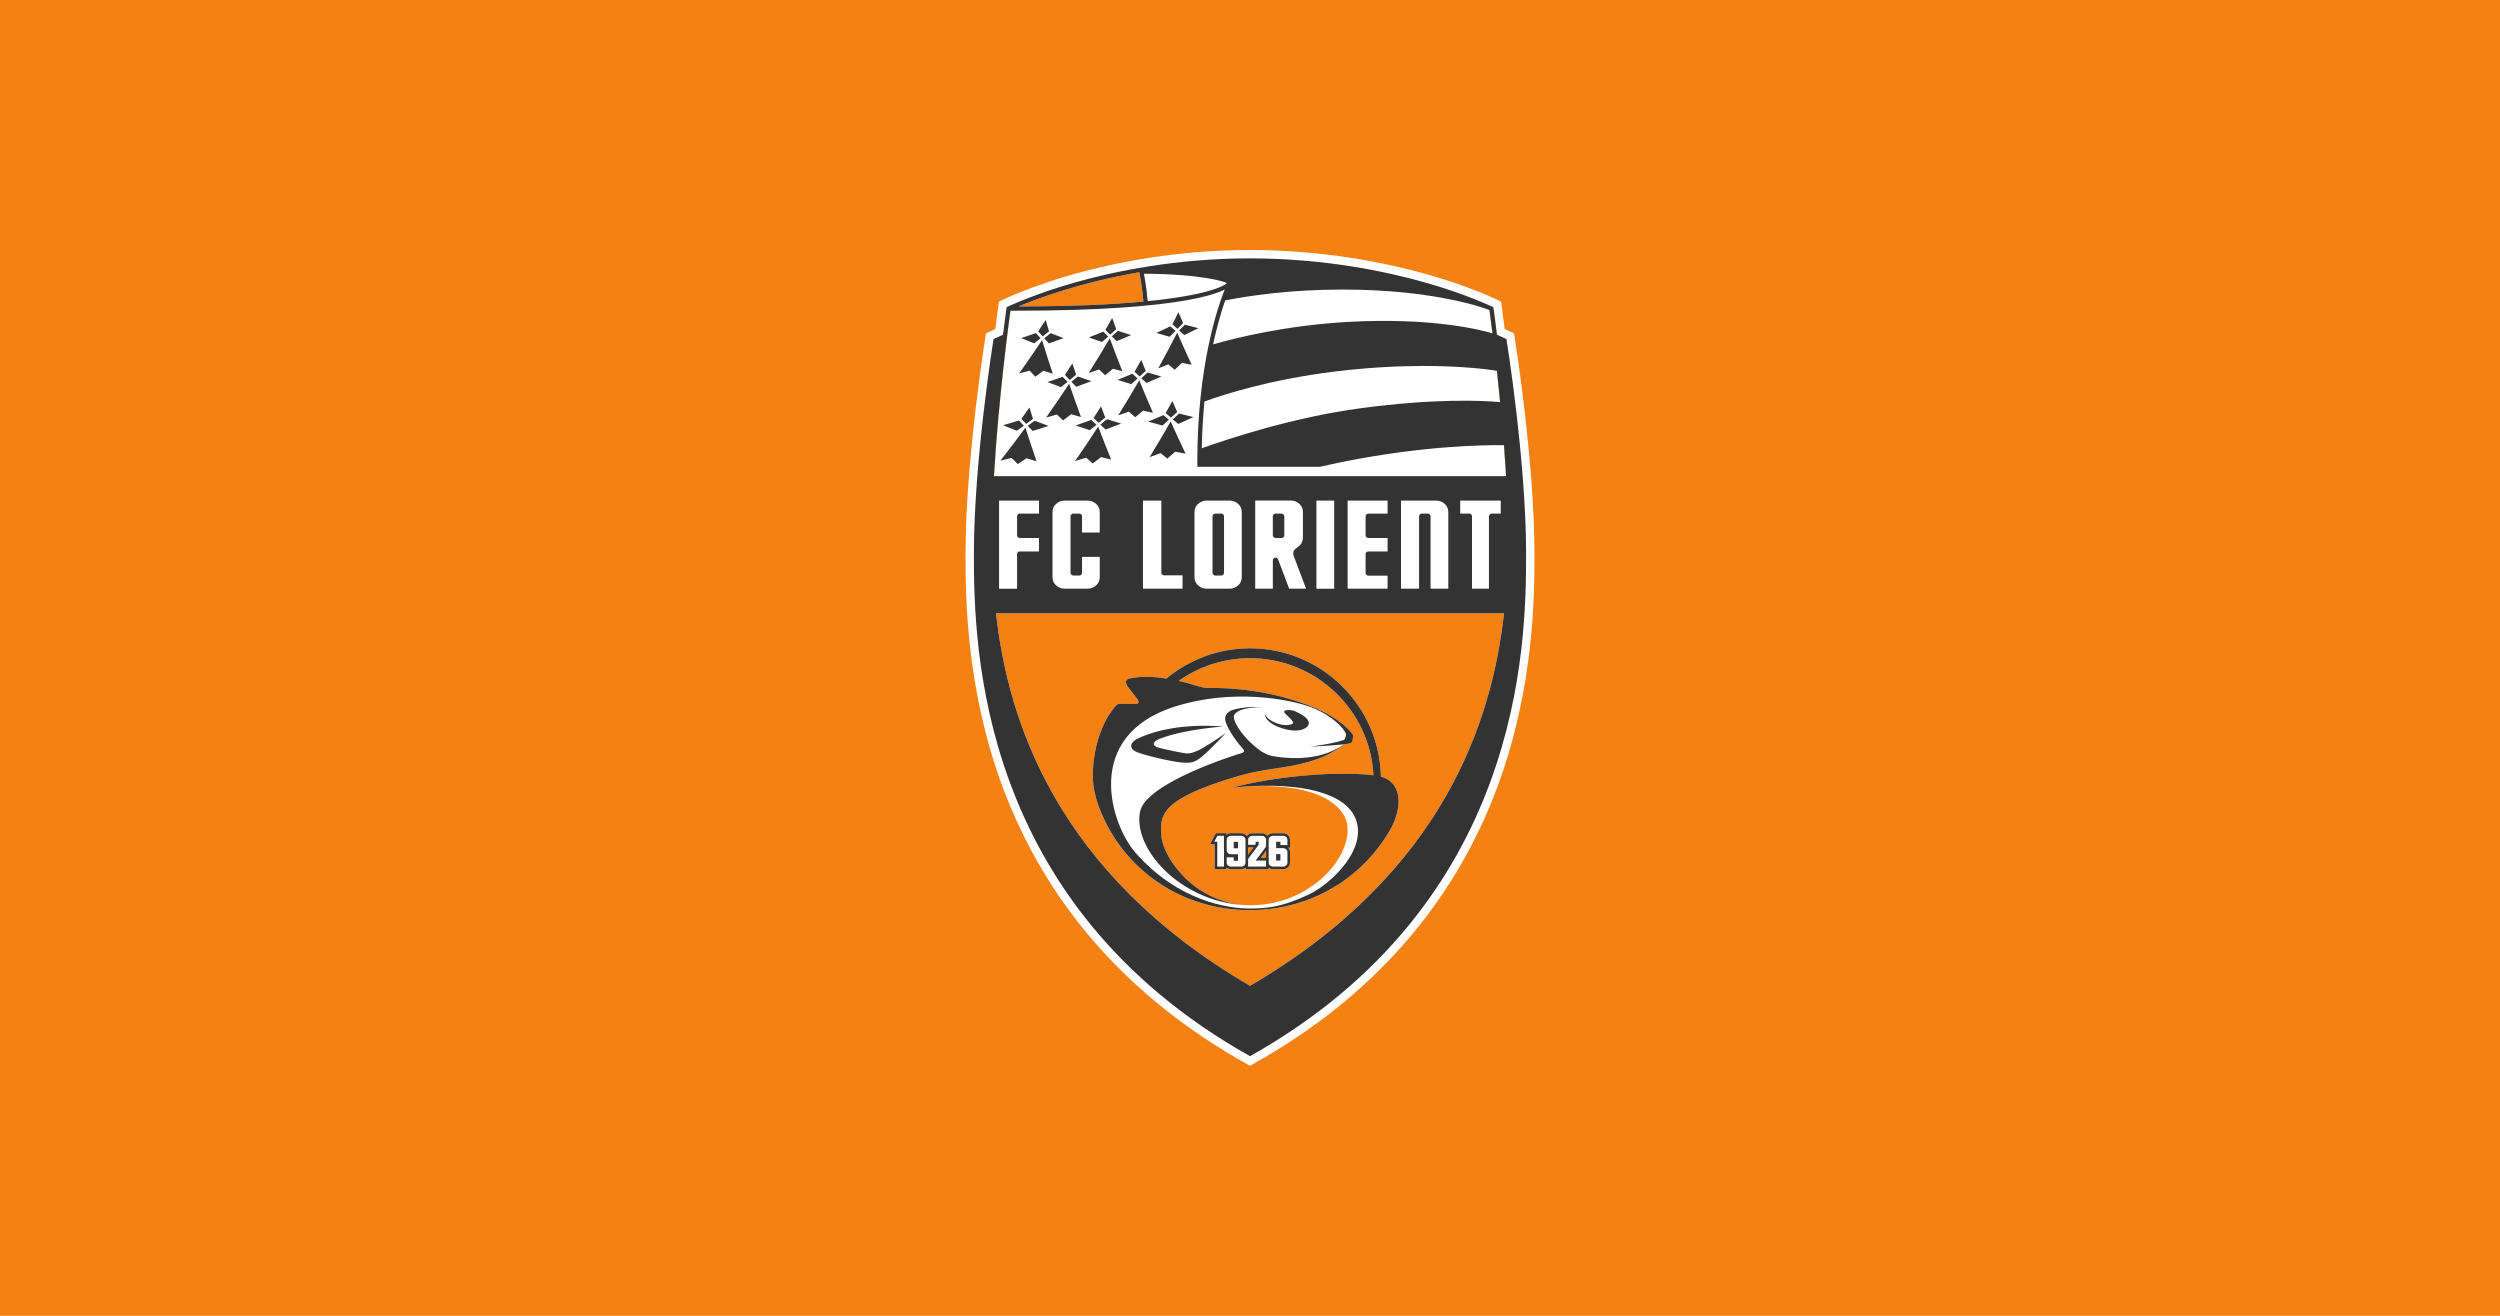 <svg version="1.1" viewBox="0 0 950 500" xml:space="preserve" xmlns="http://www.w3.org/2000/svg">
<path class="mono" d="m0 500h950v-500h-950z" style="fill:#f58113"/>
<path class="mono" d="m475 95.004c-28.468 0-52.185 4.996-67.072 9.185-16.042 4.518-26.378 9.482-26.809 9.693l-1.531 0.738s-0.751 5.46-1.373 10.416c-0.704 0.321-3.541 1.635-3.541 1.635l-0.266 1.66c-0.075 0.471-7.506 46.937-7.506 82.117 0 15.085-3.2e-4 50.401 13.889 88.035 16.568 44.883 47.736 80.426 92.65 105.64l1.559 0.875 1.559-0.875c44.914-25.211 76.087-60.755 92.648-105.64 13.889-37.634 13.891-72.95 13.891-88.035 0-35.18-7.423-81.646-7.498-82.117l-0.268-1.66c0-1e-5 -2.844-1.313-3.541-1.635-0.622-4.956-1.381-10.416-1.381-10.416l-1.531-0.738c-0.43-0.212-10.764-5.175-26.799-9.693-14.894-4.19-38.612-9.185-67.08-9.185zm8e-3 4.799c54.052 0 91.002 18.018 91.002 18.018h4e-3s4.545 32.568 6.295 63.135h-194.6c1.75-30.567 6.287-63.135 6.287-63.135s36.96-18.018 91.012-18.018zm-96.518 133.28h193.04c-4.464 40.3-22.653 98.5-96.518 141.53 1e-3 7.4e-4 3e-3 1e-3 4e-3 2e-3h-6e-3l2e-3 -2e-3c-73.865-43.029-92.051-101.23-96.521-141.53z" style="fill:#fff"/>
<path class="mono" d="m474.25 322.01h2.078l-2.078 2.775zm6.862 1.319v2.727h-2.044zm-15.044-6.09v-0.608h-4.06l-0.28 0.519-1.189 2.256-0.752 1.429h1.784v9.46h4.497v-0.601c0.478 0.383 1.012 0.581 1.647 0.601h4.012c0.588-0.021 1.107-0.205 1.586-0.581v0.581h8.77v-0.554c0.458 0.355 0.971 0.533 1.579 0.554h4.012c0.663-0.021 1.237-0.253 1.764-0.731 0.506-0.478 0.752-1.059 0.759-1.798v-3.923c-7e-3 -0.69-0.232-1.251-0.704-1.736h0.704v-2.96c-7e-3 -0.718-0.253-1.306-0.772-1.804-0.513-0.458-1.087-0.69-1.777-0.711h-4.012c-0.663 0.021-1.237 0.253-1.77 0.731-0.103 0.096-0.191 0.198-0.273 0.301-0.082-0.109-0.178-0.219-0.28-0.321-0.513-0.458-1.087-0.69-1.777-0.711h-3.698c-0.663 0.021-1.237 0.253-1.77 0.731-0.103 0.103-0.205 0.212-0.287 0.321-0.089-0.116-0.191-0.232-0.301-0.342-0.513-0.458-1.087-0.69-1.777-0.711h-4.012c-0.608 0.021-1.135 0.212-1.62 0.608m2.016-17.894c1.34-0.137 2.659-0.26 3.951-0.355 18.667-1.367 33.574 2.05 38.659 10.854 5.174 8.975-4.375 25.864-22.091 31.92-0.075 0.027-0.15 0.055-0.232 0.082-0.472 0.157-0.95 0.308-1.435 0.444-0.403 0.123-0.813 0.239-1.224 0.342-0.185 0.048-0.369 0.096-0.56 0.144-0.615 0.15-1.244 0.294-1.88 0.417-0.021 7e-3 -0.048 0.014-0.068 0.021-2.187 0.424-4.47 0.684-6.835 0.759-0.458 0.014-0.909 0.027-1.374 0.027-7.491 0-14.552-2.536-20.758-7.02-7.915-5.96-12.529-14.279-12.912-19.248-0.588-7.71-0.861-13.998 29.268-22.843 8.346-2.269 12.905-2.631 17.867-3.445 6.254-1.025 15.625-3.069 22.084-8.564 0 0 2.358-0.308 2.864-0.526 0.601-0.253 0.957-2.891 0.595-3.336-0.403-0.499-4.149-5.844-15.235-10.389-8.209-3.377-21.777-7.204-38.284-7.204-2.584 0-3.226 0.021-7.054-1.217-1.189-0.383-3.131-0.95-5.516-1.483 7.662-5.413 16.999-8.605 27.081-8.605 25.112 0 45.624 19.712 46.916 44.497-12.823-1.647-36.739 0.13-53.827 4.73m57.825-3.834c-0.376-0.144-0.766-0.273-1.183-0.39-0.533-26.971-22.631-48.748-49.732-48.748-12.05 0-23.11 4.306-31.729 11.462-4.511-0.697-9.644-0.991-14.039 0.014-0.895 0.212-2.433 0.889-0.321 3.609l3.383 4.347c0.321 0.417 0.711 1.722-0.574 1.722-1.292 0-6.733-0.328-7.3 0.232-4.313 4.313-9.139 14.422-9.139 27.047 0 3.568 0.684 7.225 1.941 10.861 7e-3 0.014 0.472 1.299 0.711 1.893 8.995 22.918 30.902 38.304 57.066 38.304 18.872 0 35.447-8.148 46.65-21.189 2.789-3.233 5.236-6.78 7.314-10.574 4.197-8.77 3.035-16.165-3.049-18.592" style="fill:#fff"/>
<path class="mono" d="m572.3 180.96c-1.75-30.567-6.295-63.136-6.295-63.136s-36.951-18.017-91.003-18.017c-15.618 0-29.801 1.504-42.091 3.643 0.041 0.157 0.157 0.684 0.321 1.572 0.335 1.811 0.868 5.106 1.271 9.576-11.545 1.08-26.971 1.832-47.422 1.845-2.023 0.861-3.083 1.381-3.083 1.381s-0.014 0.082-0.034 0.246c0 0-7e-3 0.014-7e-3 0.021-0.431 3.131-4.593 33.895-6.247 62.869z" style="fill:#fff"/>
<path d="m475 98.18c-28.106 0-51.522 4.935-66.211 9.07-15.953 4.491-26.289 9.494-26.289 9.494s-0.635 4.592-1.359 10.457c0 0-2.392 1.08-3.602 1.641 0 0-7.457 46.275-7.457 81.605 0 35.324 1.538 132.87 104.92 190.9 103.37-58.03 104.92-155.58 104.92-190.9 0-35.331-7.465-81.605-7.465-81.605-1.203-0.56-3.603-1.641-3.603-1.641-0.718-5.864-1.359-10.457-1.359-10.457s-10.328-5.003-26.281-9.494c-14.696-4.135-38.107-9.07-66.213-9.07zm-42.09 5.271c0.034 0.157 0.149 0.684 0.32 1.572 0.335 1.811 0.868 5.106 1.272 9.576-11.545 1.08-26.971 1.83-47.422 1.844 6.466-2.741 22.796-8.979 45.83-12.992zm1.777 0.566c10.793 0.048 18.838 0.813 24.203 1.701 2.761 0.465 4.811 0.958 6.137 1.389 0.526 0.178 0.937 0.334 1.217 0.471-0.485 0.417-1.476 1.053-3.109 1.695-4.108 1.668-12.221 3.692-27.012 5.168-0.465-5.167-1.107-8.776-1.435-10.424zm75.508 6.014c36.527 0 55.651 7.724 55.801 7.785l0.008 0.008s0.575 4.396 1.139 8.848c-3.39-1.031-22.536-6.263-55.621-4.303-23.089 1.367-41.722 5.96-50.525 8.496 0.444-2.105 0.909-4.08 1.367-5.898 1.135-4.47 2.262-8.079 3.219-10.812 9.795-1.921 25.051-4.121 44.613-4.121v-0.002zm-44.809 0.008c-3.007 7.539-10.402 29.726-10.402 65.453 0 0.622-0.001 1.251 0.006 1.887h46.699c3.035-0.711 6.131-1.388 9.275-2.01 29.669-5.919 52.386-6.295 60.535-6.199 0.3 3.916 0.575 7.869 0.803 11.791h-194.6c1.661-29.049 5.844-59.897 6.254-62.891h0.004 2.242c32.822 0 52.874-1.844 64.904-4.004 6.015-1.073 10.021-2.23 12.639-3.289 0.622-0.26 1.162-0.506 1.641-0.738zm-17.588 8.607c-0.752 1.531-1.517 3.061-2.289 4.592 0.636 0.574 1.277 1.149 1.92 1.717 0.718-0.725 1.435-1.456 2.152-2.188-0.601-1.367-1.188-2.747-1.783-4.121zm-25.174 2.199c-0.848 1.483-1.695 2.974-2.557 4.457 0.601 0.608 1.21 1.216 1.818 1.824 0.766-0.684 1.524-1.372 2.283-2.062-0.519-1.401-1.039-2.811-1.545-4.219zm-25.283 0.76c-0.93 1.435-1.867 2.863-2.811 4.299 0.567 0.642 1.143 1.285 1.717 1.928 0.8-0.642 1.6-1.285 2.393-1.928-0.437-1.435-0.868-2.87-1.299-4.299zm52.918 1.783c-0.725 0.738-1.457 1.483-2.195 2.215 0.656 0.581 1.319 1.154 1.982 1.728 1.784-0.861 3.561-1.743 5.324-2.625-1.709-0.431-3.409-0.867-5.111-1.318zm-5.518 0.629c-1.777 0.848-3.567 1.682-5.365 2.502 1.695 0.492 3.391 0.978 5.1 1.449 0.745-0.738 1.482-1.469 2.221-2.207-0.656-0.581-1.306-1.156-1.955-1.744zm-19.93 1.703c-0.772 0.697-1.545 1.393-2.324 2.09 0.622 0.615 1.244 1.232 1.873 1.84 1.832-0.759 3.656-1.539 5.475-2.318-1.681-0.533-3.356-1.065-5.023-1.611zm-5.551 0.314c-1.832 0.745-3.664 1.476-5.51 2.193 1.668 0.588 3.335 1.161 5.01 1.728 0.786-0.684 1.572-1.374 2.352-2.064-0.622-0.622-1.236-1.235-1.852-1.857zm28.072 0.381c-2.324 4.538-4.723 9.064-7.211 13.568 1.285-0.506 2.555-1.012 3.826-1.531 0.813 0.69 1.628 1.367 2.441 2.051 0.93-0.868 1.859-1.743 2.775-2.611 1.217 0.246 2.433 0.484 3.656 0.717-1.866-4.053-3.697-8.12-5.488-12.193zm-53.65 0.18c-1.866 0.629-3.744 1.257-5.631 1.865 1.634 0.684 3.267 1.353 4.914 2.016 0.82-0.642 1.648-1.283 2.461-1.926-0.581-0.656-1.163-1.306-1.744-1.955zm5.564 0c-0.807 0.656-1.626 1.304-2.439 1.953 0.588 0.649 1.175 1.299 1.77 1.941 1.873-0.656 3.739-1.318 5.598-2.002-1.647-0.622-3.294-1.25-4.928-1.893zm168.07 1.436c0.374 3.008 0.721 6.014 1.184 10.09-0.425-3.735-0.835-7.244-1.184-10.09zm-145.6 0.547c-2.584 4.402-5.249 8.783-7.99 13.137 1.312-0.431 2.617-0.869 3.916-1.307 0.772 0.725 1.545 1.457 2.324 2.182 0.977-0.813 1.949-1.633 2.92-2.453 1.196 0.314 2.398 0.629 3.607 0.93-1.634-4.156-3.226-8.319-4.777-12.488zm-25.727 0.688c-2.83 4.245-5.742 8.463-8.729 12.66 1.333-0.355 2.658-0.718 3.984-1.08 0.725 0.772 1.455 1.545 2.193 2.311 1.025-0.759 2.045-1.518 3.057-2.283 1.183 0.383 2.363 0.765 3.553 1.141-1.394-4.245-2.746-8.489-4.059-12.748zm37.701 7.492c-0.841 1.511-1.694 3.021-2.555 4.518 0.642 0.595 1.283 1.19 1.926 1.777 0.772-0.697 1.546-1.401 2.318-2.111-0.567-1.387-1.136-2.789-1.689-4.184zm-26.205 1.367c-0.93 1.456-1.859 2.912-2.803 4.361 0.602 0.629 1.21 1.265 1.818 1.887 0.813-0.656 1.626-1.318 2.439-1.975-0.492-1.422-0.977-2.845-1.455-4.273zm133.4 0.943c15.608-0.007 25.591 1.444 27.939 1.824 0.406 3.674 0.813 7.748 1.221 11.912-6.471-0.581-24.429-1.499-52.863 2.312-25.741 3.452-50.095 11.496-60.518 15.234 0.13-6.391 0.493-12.324 1.02-17.764 7.731-2.83 25.14-8.386 49.459-11.387 12.982-1.599 24.375-2.129 33.742-2.133zm-104.83 2.516c-0.779 0.718-1.565 1.436-2.357 2.147 0.663 0.595 1.319 1.196 1.988 1.791 1.88-0.807 3.753-1.627 5.619-2.461-1.757-0.485-3.507-0.978-5.25-1.477zm-5.74 0.451c-1.873 0.786-3.759 1.565-5.652 2.324 1.736 0.547 3.478 1.086 5.221 1.605 0.807-0.704 1.6-1.414 2.393-2.125-0.656-0.601-1.305-1.203-1.961-1.805zm-20.738 1.039c-0.82 0.67-1.649 1.34-2.482 2.01 0.629 0.636 1.251 1.265 1.887 1.9 1.921-0.697 3.842-1.415 5.756-2.133-1.729-0.581-3.445-1.176-5.16-1.777zm-5.762 0.123c-1.921 0.677-3.848 1.347-5.789 1.996 1.709 0.649 3.418 1.277 5.141 1.906 0.834-0.663 1.674-1.325 2.508-1.988-0.622-0.636-1.244-1.278-1.859-1.914zm29.098 1.318c-2.577 4.463-5.244 8.906-7.984 13.322 1.347-0.458 2.688-0.922 4.027-1.4 0.813 0.718 1.632 1.421 2.445 2.125 0.998-0.834 1.99-1.674 2.975-2.522 1.251 0.287 2.501 0.566 3.752 0.84-1.777-4.115-3.513-8.236-5.215-12.365zm-26.643 1.307c-2.837 4.306-5.748 8.591-8.742 12.85 1.374-0.383 2.739-0.778 4.1-1.168 0.772 0.752 1.553 1.504 2.332 2.256 1.039-0.779 2.077-1.56 3.109-2.346 1.23 0.355 2.468 0.704 3.705 1.053-1.545-4.21-3.041-8.427-4.504-12.645zm39.225 6.574c-0.841 1.524-1.694 3.056-2.549 4.58 0.677 0.574 1.353 1.154 2.029 1.728 0.786-0.725 1.573-1.449 2.359-2.174-0.622-1.381-1.232-2.761-1.84-4.135zm-27.113 2.01c-0.923 1.476-1.859 2.953-2.803 4.43 0.636 0.615 1.285 1.23 1.928 1.846 0.827-0.677 1.654-1.359 2.475-2.043-0.533-1.408-1.067-2.818-1.6-4.232zm-27.197 0.459c-1.012 1.422-2.03 2.843-3.062 4.258 0.608 0.656 1.211 1.306 1.826 1.955 0.868-0.629 1.729-1.264 2.59-1.893-0.458-1.442-0.909-2.878-1.353-4.32zm179.27 1.912c0.372 3.994 0.723 8.124 1.043 12.297-0.319-4.17-0.677-8.302-1.043-12.297zm-122.4 0.377c-0.8 0.738-1.6 1.471-2.406 2.209 0.697 0.581 1.395 1.16 2.092 1.734 1.934-0.854 3.861-1.729 5.775-2.603-1.825-0.437-3.65-0.882-5.461-1.34zm-5.941 0.594c-1.927 0.834-3.869 1.661-5.811 2.475 1.811 0.499 3.631 0.991 5.449 1.477 0.813-0.731 1.619-1.462 2.426-2.193-0.69-0.581-1.381-1.17-2.064-1.758zm-21.449 1.553c-0.841 0.69-1.681 1.382-2.522 2.072 0.656 0.622 1.319 1.236 1.988 1.852 1.982-0.738 3.952-1.497 5.914-2.269-1.798-0.54-3.597-1.094-5.381-1.654zm-5.967 0.26c-1.975 0.725-3.95 1.436-5.939 2.133 1.777 0.608 3.56 1.202 5.357 1.783 0.854-0.677 1.703-1.359 2.551-2.043-0.656-0.622-1.313-1.244-1.969-1.873zm-27.498 0.238c-2.01 0.608-4.032 1.203-6.062 1.791 1.743 0.704 3.499 1.401 5.256 2.092 0.895-0.636 1.784-1.265 2.666-1.9-0.622-0.656-1.237-1.319-1.859-1.982zm5.982 0.084c-0.875 0.642-1.757 1.284-2.639 1.92 0.622 0.656 1.25 1.313 1.879 1.969 2.023-0.629 4.034-1.272 6.043-1.928-1.77-0.642-3.526-1.298-5.283-1.961zm51.674 0.279c-2.577 4.532-5.242 9.042-7.977 13.533 1.381-0.499 2.753-0.998 4.127-1.504 0.854 0.684 1.716 1.373 2.584 2.057 1.012-0.861 2.018-1.728 3.016-2.596 1.299 0.253 2.604 0.498 3.902 0.744-1.921-4.067-3.807-8.147-5.652-12.234zm-27.553 1.961c-2.837 4.381-5.756 8.73-8.75 13.057 1.408-0.417 2.817-0.842 4.211-1.266 0.82 0.738 1.642 1.471 2.469 2.209 1.059-0.807 2.111-1.613 3.156-2.42 1.285 0.321 2.571 0.643 3.856 0.957-1.688-4.169-3.335-8.347-4.941-12.537zm-27.648 0.383c-3.083 4.21-6.248 8.387-9.488 12.529 1.435-0.328 2.864-0.669 4.285-1.018 0.772 0.786 1.553 1.565 2.332 2.344 1.107-0.738 2.207-1.489 3.301-2.234 1.264 0.396 2.53 0.792 3.801 1.182-1.449-4.258-2.857-8.524-4.231-12.803zm87.322 27.703h13.637c1.237 0.034 2.248 0.445 3.219 1.32 0.868 0.834 1.277 1.776 1.291 3.102v9.57c-0.014 1.326-0.478 2.419-1.291 3.109-0.786 0.656-0.998 0.815-1.586 1.279-0.69 0.547-1.093 1.585-0.566 2.85l4.627 12.27h-6.426l-4.203-11.129c-0.157-0.403-0.546-0.656-0.963-0.656-0.062 0-0.131 0.008-0.199 0.021-0.492 0.096-0.847 0.525-0.84 1.031v10.732h-6.699v-33.5zm-97.326 0.021h15.174v4.941h-7.299c-0.574 0-1.032 0.459-1.039 1.033v7.184c-0.007 0.273 0.103 0.54 0.301 0.738 0.191 0.198 0.458 0.307 0.738 0.307h7.299v5.113h-7.299c-0.574 0-1.039 0.465-1.039 1.039v13.123h-6.836v-33.479zm24.805 0h8.947c1.237 0.034 2.247 0.445 3.211 1.32 0.875 0.834 1.286 1.778 1.293 3.103v7.703h-6.732v-6.139c0-0.28-0.109-0.539-0.301-0.73-0.198-0.205-0.458-0.314-0.738-0.314h-2.291c-0.273 0-0.539 0.115-0.73 0.307-0.198 0.191-0.309 0.465-0.309 0.738v21.455c0 0.273 0.109 0.539 0.301 0.73 0.205 0.198 0.465 0.309 0.738 0.309h2.291c0.273 0 0.54-0.109 0.738-0.301 0.191-0.198 0.301-0.465 0.301-0.738v-6.07h6.732v7.676c-0.007 1.326-0.418 2.277-1.293 3.111-0.964 0.875-1.974 1.284-3.211 1.318h-8.947c-1.23-0.034-2.242-0.443-3.213-1.318-0.875-0.834-1.286-1.785-1.293-3.111v-24.627c0.007-1.326 0.418-2.268 1.293-3.102 0.971-0.875 1.983-1.286 3.213-1.32zm29.877 0h6.979v27.361c0 0.273 0.103 0.545 0.301 0.736 0.198 0.198 0.465 0.309 0.738 0.309h7.019l-0.008 5.072h-15.029v-33.479zm24.072 0h8.955c1.23 0.034 2.242 0.443 3.213 1.318 0.868 0.834 1.277 1.778 1.291 3.103v24.627c-0.014 1.326-0.423 2.276-1.291 3.109-0.971 0.875-1.983 1.286-3.213 1.32h-8.955c-1.23-0.034-2.241-0.445-3.205-1.32-0.875-0.834-1.285-1.783-1.299-3.109v-24.627c0.014-1.326 0.424-2.27 1.299-3.103 0.964-0.875 1.975-1.284 3.205-1.318zm41.832 0h6.754v33.498h-6.754v-33.498zm11.859 0h15.182v4.941h-7.307c-0.574-1e-5 -1.032 0.459-1.039 1.033v7.197c0 0.574 0.465 1.031 1.039 1.031h7.307v5.113h-7.307c-0.574-1e-5 -1.039 0.465-1.039 1.039v7.148c0.007 0.574 0.465 1.025 1.039 1.025h7.307v4.949h-15.182v-33.479zm20.293 0h13.459c1.23 0.034 2.241 0.443 3.205 1.318 0.875 0.834 1.285 1.778 1.299 3.103v29.057h-6.738v-27.492c0-0.28-0.103-0.539-0.301-0.73-0.198-0.205-0.458-0.314-0.738-0.314h-2.291c-0.273-1e-5 -0.539 0.115-0.73 0.307-0.198 0.191-0.309 0.465-0.309 0.738v27.492h-6.856v-33.479zm22.496 0h15.393v4.941h-3.432c-0.28 0-0.54 0.11-0.738 0.309-0.198 0.191-0.301 0.457-0.301 0.73h-0.008v27.498h-6.438v-27.498c-0.007-0.273-0.11-0.539-0.309-0.73-0.198-0.198-0.458-0.309-0.738-0.309h-3.43v-4.941zm-93.082 4.941c-0.273-1e-5 -0.547 0.117-0.738 0.309-0.191 0.191-0.301 0.465-0.301 0.738v21.455c0 0.273 0.109 0.539 0.301 0.73 0.198 0.198 0.458 0.309 0.738 0.309h2.283c0.273 0 0.546-0.109 0.744-0.301 0.191-0.198 0.301-0.465 0.301-0.738v-21.455c-0.007-0.28-0.109-0.541-0.301-0.732-0.198-0.205-0.464-0.314-0.744-0.314h-2.283zm22.904 0c-0.273 0-0.539 0.115-0.73 0.307-0.191 0.191-0.309 0.465-0.309 0.738v7.178c0.007 0.273 0.11 0.532 0.309 0.73 0.198 0.198 0.457 0.309 0.73 0.309h2.289c0.273 0 0.547-0.11 0.738-0.309 0.191-0.191 0.301-0.457 0.301-0.73v-7.178c0-0.28-0.103-0.539-0.301-0.73-0.198-0.205-0.458-0.314-0.738-0.314h-2.289zm-106.22 37.908h193.04c-4.463 40.3-22.653 98.502-96.52 141.53h-0.002c-73.867-43.027-92.056-101.23-96.52-141.53zm96.52 13.289c-12.057 0-23.117 4.314-31.736 11.463-4.504-0.69-9.644-0.984-14.031 0.014-0.902 0.212-2.434 0.896-0.322 3.609l3.377 4.354c0.328 0.41 0.711 1.715-0.574 1.715s-6.732-0.327-7.293 0.24c-4.313 4.306-9.145 14.414-9.145 27.039 0 3.575 0.683 7.232 1.947 10.861v0.002c0 0.021 0.472 1.306 0.711 1.9 8.995 22.911 30.902 38.297 57.066 38.297 18.872 0 35.44-8.142 46.65-21.184 2.782-3.24 5.229-6.786 7.307-10.58 4.204-8.763 3.034-16.165-3.049-18.592-0.376-0.137-0.767-0.274-1.184-0.391-0.533-26.965-22.623-48.748-49.725-48.748zm0 3.754c25.112 0 45.625 19.705 46.91 44.496-12.823-1.654-36.733 0.129-53.828 4.723 21.784-2.331 41.236 0.576 46.486 10.59 6.213 11.859-8.721 26.035-17.285 30.006-8.564 3.978-14.039 5.316-22.303 5.316-8.271 0-27.231-2.768-43.41-21.121-9.597-10.895-20.198-44.373 14.709-55.582v-0.002c21.777-6.999 43.777-2.905 51.822 0.164 8.148 3.103 12.497 8.033 13.262 9.926 0.349 0.854-0.321 2.399-0.725 2.557-1.695 0.677-7.088 1.864-12.754 2.5 3.308 0 12.658-0.812 12.658-0.812s2.358-0.314 2.871-0.533c0.601-0.246 0.957-2.885 0.588-3.336-0.403-0.499-4.142-5.837-15.229-10.389-8.216-3.37-21.778-7.203-38.291-7.203-2.584 0-3.226 0.027-7.047-1.217-1.189-0.383-3.137-0.944-5.516-1.484 7.655-5.413 16.991-8.598 27.08-8.598zm35.543 32.76c-9.658 7.129-23.48 5.045-26.514 4.498-2.556-0.458-4.142-1.367-5.734-2.584-7.02-5.379-10.116-11.435-9.33-13.014 1.579-3.219 10.465-3.068 10.465-3.068s-4.819-0.431-9.959 0.752c-3.951 0.916-4.312 3.238-3.684 5.057 0.588 1.716 2.849 6.023 6.615 10.117 0.704 0.759 0.178 1.353-0.615 1.551-1.483 0.383-36.411 11.222-38.584 22.275-2.763 13.99 15.111 33.722 38.662 35.369-6.325-0.604-12.291-3.005-17.623-6.852-7.922-5.96-12.536-14.286-12.912-19.256-0.595-7.71-0.867-13.99 29.262-22.842 8.346-2.269 12.904-2.632 17.873-3.445 6.247-1.025 15.619-3.063 22.078-8.559zm-38.678 60.953c1.037 0.099 2.08 0.16 3.135 0.16-1.06 0-2.095-0.087-3.135-0.16zm18.211-74c-1.267-0.061-2.984 0.12-1.631 1.428 1.456 1.387 3.403 3.082 2.836 3.643-0.56 0.567-3.241 1.203-6.686-0.273-3.739-1.613-3.977-3.568-3.977-3.568s-0.459 3.487 6.656 5.715c7.109 2.221 9.803-0.567 9.967-1.395 0.171-0.82 0.375-2.29-3.535-4.348-0.759-0.396-2.002-0.957-2.644-1.094-0.191-0.041-0.564-0.087-0.986-0.107zm-31.34 5.965c-13.759-0.162-22.311 2.914-26.127 4.744-4.361 2.098-2.796 4.416-0.588 5.277 2.201 0.868 8.933 2.692 14.578 3.602 5.653 0.916 7.157 0.438 9.85-1.674 2.693-2.092 9.365-9.188 9.365-9.188s-4.894 3.439-8.715 5.646c-3.828 2.208-5.544 2.098-6.248 2.098-0.697 0-8.072-1.455-10.648-2.207-2.591-0.752-2.262-2.311 0.533-3.391 9.597-3.684 24.217-4.627 24.217-4.627-2.179-0.168-4.251-0.258-6.217-0.281zm3.269 40.834-0.273 0.512-1.189 2.264-0.758 1.422h1.791v9.459h4.49v-0.602c0.478 0.39 1.019 0.588 1.654 0.602h4.012c0.588-0.014 1.101-0.204 1.586-0.58v0.58h8.762v-0.547c0.465 0.349 0.979 0.533 1.58 0.547h4.012c0.67-0.021 1.236-0.252 1.77-0.73 0.499-0.478 0.745-1.06 0.752-1.791v-3.924c-7e-3 -0.697-0.225-1.258-0.703-1.736h0.703v-2.967c-7e-3 -0.718-0.252-1.305-0.771-1.797-0.513-0.465-1.08-0.697-1.777-0.711h-4.012c-0.663 0.014-1.232 0.245-1.772 0.73-0.096 0.089-0.184 0.192-0.266 0.295-0.082-0.109-0.178-0.213-0.287-0.322-0.513-0.458-1.08-0.689-1.777-0.703h-3.691c-0.67 0.014-1.236 0.245-1.77 0.73-0.109 0.096-0.205 0.206-0.287 0.322-0.089-0.123-0.192-0.24-0.309-0.35-0.513-0.458-1.078-0.689-1.775-0.703h-4.014c-0.601 0.014-1.127 0.205-1.619 0.602v-0.602h-4.061zm0.588 0.971h2.502v11.709h-2.549v-9.453h-1.143l1.189-2.256zm5.127 0h3.978c0.431 0.014 0.785 0.15 1.127 0.465 0.301 0.287 0.444 0.614 0.451 1.086v8.613c-7e-3 0.465-0.15 0.792-0.451 1.086-0.342 0.308-0.696 0.452-1.127 0.459h-3.978c-0.437-7e-3 -0.787-0.151-1.129-0.459-0.301-0.294-0.444-0.621-0.451-1.086v-1.982h2.674v1.285h1.627v-2.447h-2.721c-0.437-0.014-0.787-0.157-1.129-0.465-0.301-0.294-0.444-0.623-0.451-1.088v-3.916c0.007-0.472 0.15-0.799 0.451-1.086 0.342-0.314 0.691-0.451 1.129-0.465zm8.146 0h3.664c0.431 0.014 0.787 0.15 1.129 0.465 0.301 0.287 0.444 0.614 0.451 1.086v2.549l-3.986 5.326h3.986v2.283h-6.822v-2.953l3.984-5.326v-1.141h-1.148v1.141h-2.836v-1.879c7e-3 -0.472 0.149-0.799 0.457-1.086 0.335-0.314 0.69-0.451 1.121-0.465zm7.793 0h3.984c0.431 0.014 0.786 0.15 1.121 0.465 0.308 0.287 0.452 0.614 0.459 1.086v1.977h-2.674v-1.279h-1.627v2.447h2.721c0.431 0.014 0.786 0.156 1.121 0.457 0.308 0.294 0.452 0.629 0.459 1.094v3.918c-7e-3 0.465-0.151 0.792-0.459 1.086-0.335 0.308-0.69 0.452-1.121 0.459h-3.984c-0.431-7e-3 -0.779-0.151-1.121-0.459-0.308-0.294-0.444-0.621-0.451-1.086v-8.613c7e-3 -0.472 0.144-0.799 0.451-1.086 0.342-0.314 0.69-0.451 1.121-0.465zm-14.846 2.303v2.447h1.627v-2.447h-1.627zm5.434 2.098h2.078l-2.078 2.775v-2.775zm6.863 1.32v2.727h-2.037l2.037-2.727zm3.812 1.244v2.447h1.627v-2.447h-1.627z" style="fill:#333"/>
</svg>

